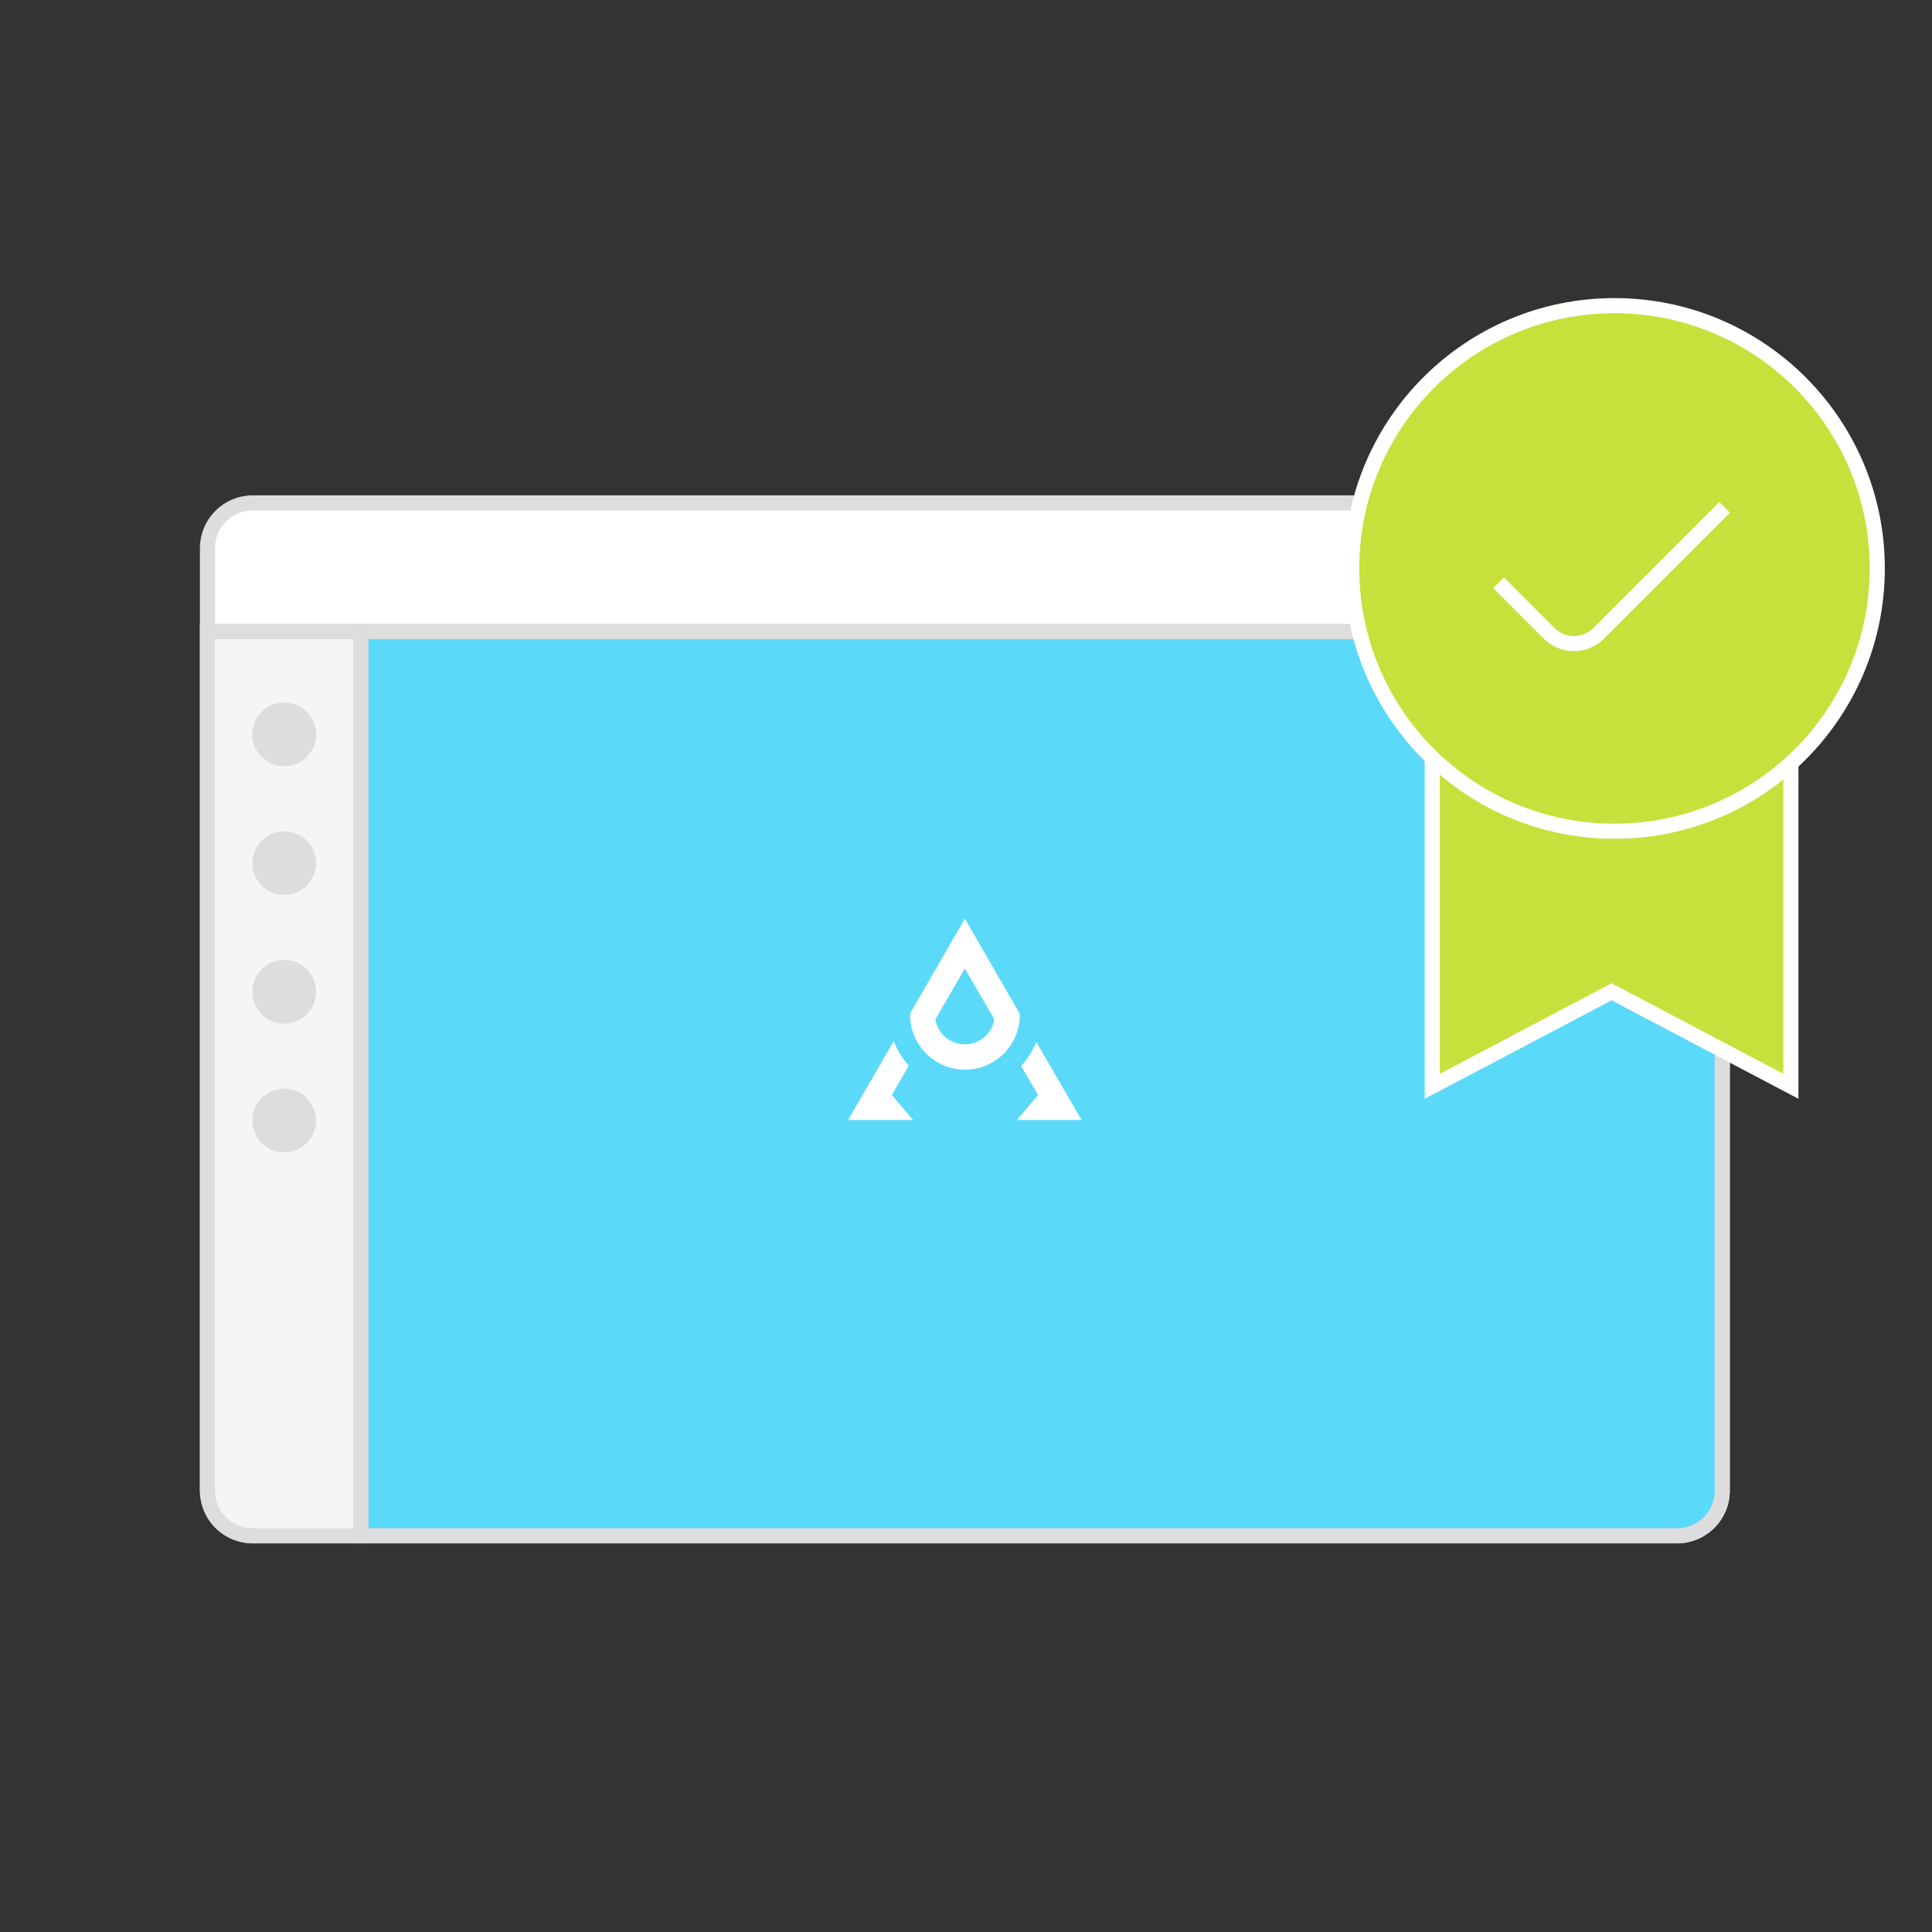 <svg xmlns="http://www.w3.org/2000/svg" viewBox="0 0 512 512"><rect x="0" y="0" width="512" height="512" fill="#333333" stroke="none"/><title>avantix_atria_usabilidade</title><g id="360ae140-8f79-41df-a46d-cdfe9097bdff" data-name="Camada 2"><rect id="b0187d0b-e4e8-419d-9292-e8d7908daa04" data-name="monitor-tela" x="54.977" y="133.272" width="401.437" height="273.728" rx="12" ry="12" style="fill:#fff;stroke:#ddd;stroke-miterlimit:10;stroke-width:4px"></rect><line x1="54.977" y1="167.379" x2="456.414" y2="167.379" style="fill:none;stroke:#ddd;stroke-miterlimit:10;stroke-width:4px"></line><path d="M54.977,167.379H95.664a0,0,0,0,1,0,0V407a0,0,0,0,1,0,0h-28.747a11.94,11.94,0,0,1-11.94-11.94V167.379a0,0,0,0,1,0,0Z" style="fill:#f5f5f5;stroke:#ddd;stroke-miterlimit:10;stroke-width:4px"></path><path d="M107.603,167.379H456.414a0,0,0,0,1,0,0V407a0,0,0,0,1,0,0H95.664a0,0,0,0,1,0,0V179.318A11.94,11.94,0,0,1,107.603,167.379Z" transform="translate(552.078 574.379) rotate(180)" style="fill:#5bd9f9;stroke:#ddd;stroke-miterlimit:10;stroke-width:4px"></path><path id="50a16c85-b476-4ab7-b0f9-c79f38f59b92" data-name="A" d="M270.203,268.572l-14.508-25.104-14.508,25.104v.356a14.543,14.543,0,0,0,29.087,0,.533.533,0,0,0-.071-.356ZM255.696,276.75a7.935,7.935,0,0,1-7.823-6.614l7.823-13.441,7.823,13.441A7.935,7.935,0,0,1,255.696,276.75Zm18.917-.64a20.604,20.604,0,0,1-3.982,6.4l4.48,7.681-5.618,6.614h17.139Zm-33.78,6.258a20.137,20.137,0,0,1-3.982-6.472l-12.09,20.908h17.21L236.352,290.191Z" style="fill:#fff"></path><circle cx="75.32" cy="194.62" r="8.448" style="fill:#ddd"></circle><circle cx="75.32" cy="228.73" r="8.448" style="fill:#ddd"></circle><circle cx="75.32" cy="262.84" r="8.448" style="fill:#ddd"></circle><circle cx="75.32" cy="296.95" r="8.448" style="fill:#ddd"></circle><polygon points="474.606 287.878 427.084 262.84 379.561 287.878 379.561 201.113 474.606 201.113 474.606 287.878" style="fill:#c8e03b;stroke:#fff;stroke-miterlimit:10;stroke-width:4px"></polygon><circle cx="427.856" cy="150.641" r="69.641" style="fill:#c8e03b;stroke:#fff;stroke-miterlimit:10;stroke-width:4px"></circle><path d="M457.044,134.449l-33.41,33.41a9.272,9.272,0,0,1-13.074,0l-13.437-13.437" style="fill:none;stroke:#fff;stroke-miterlimit:10;stroke-width:4px"></path></g></svg>